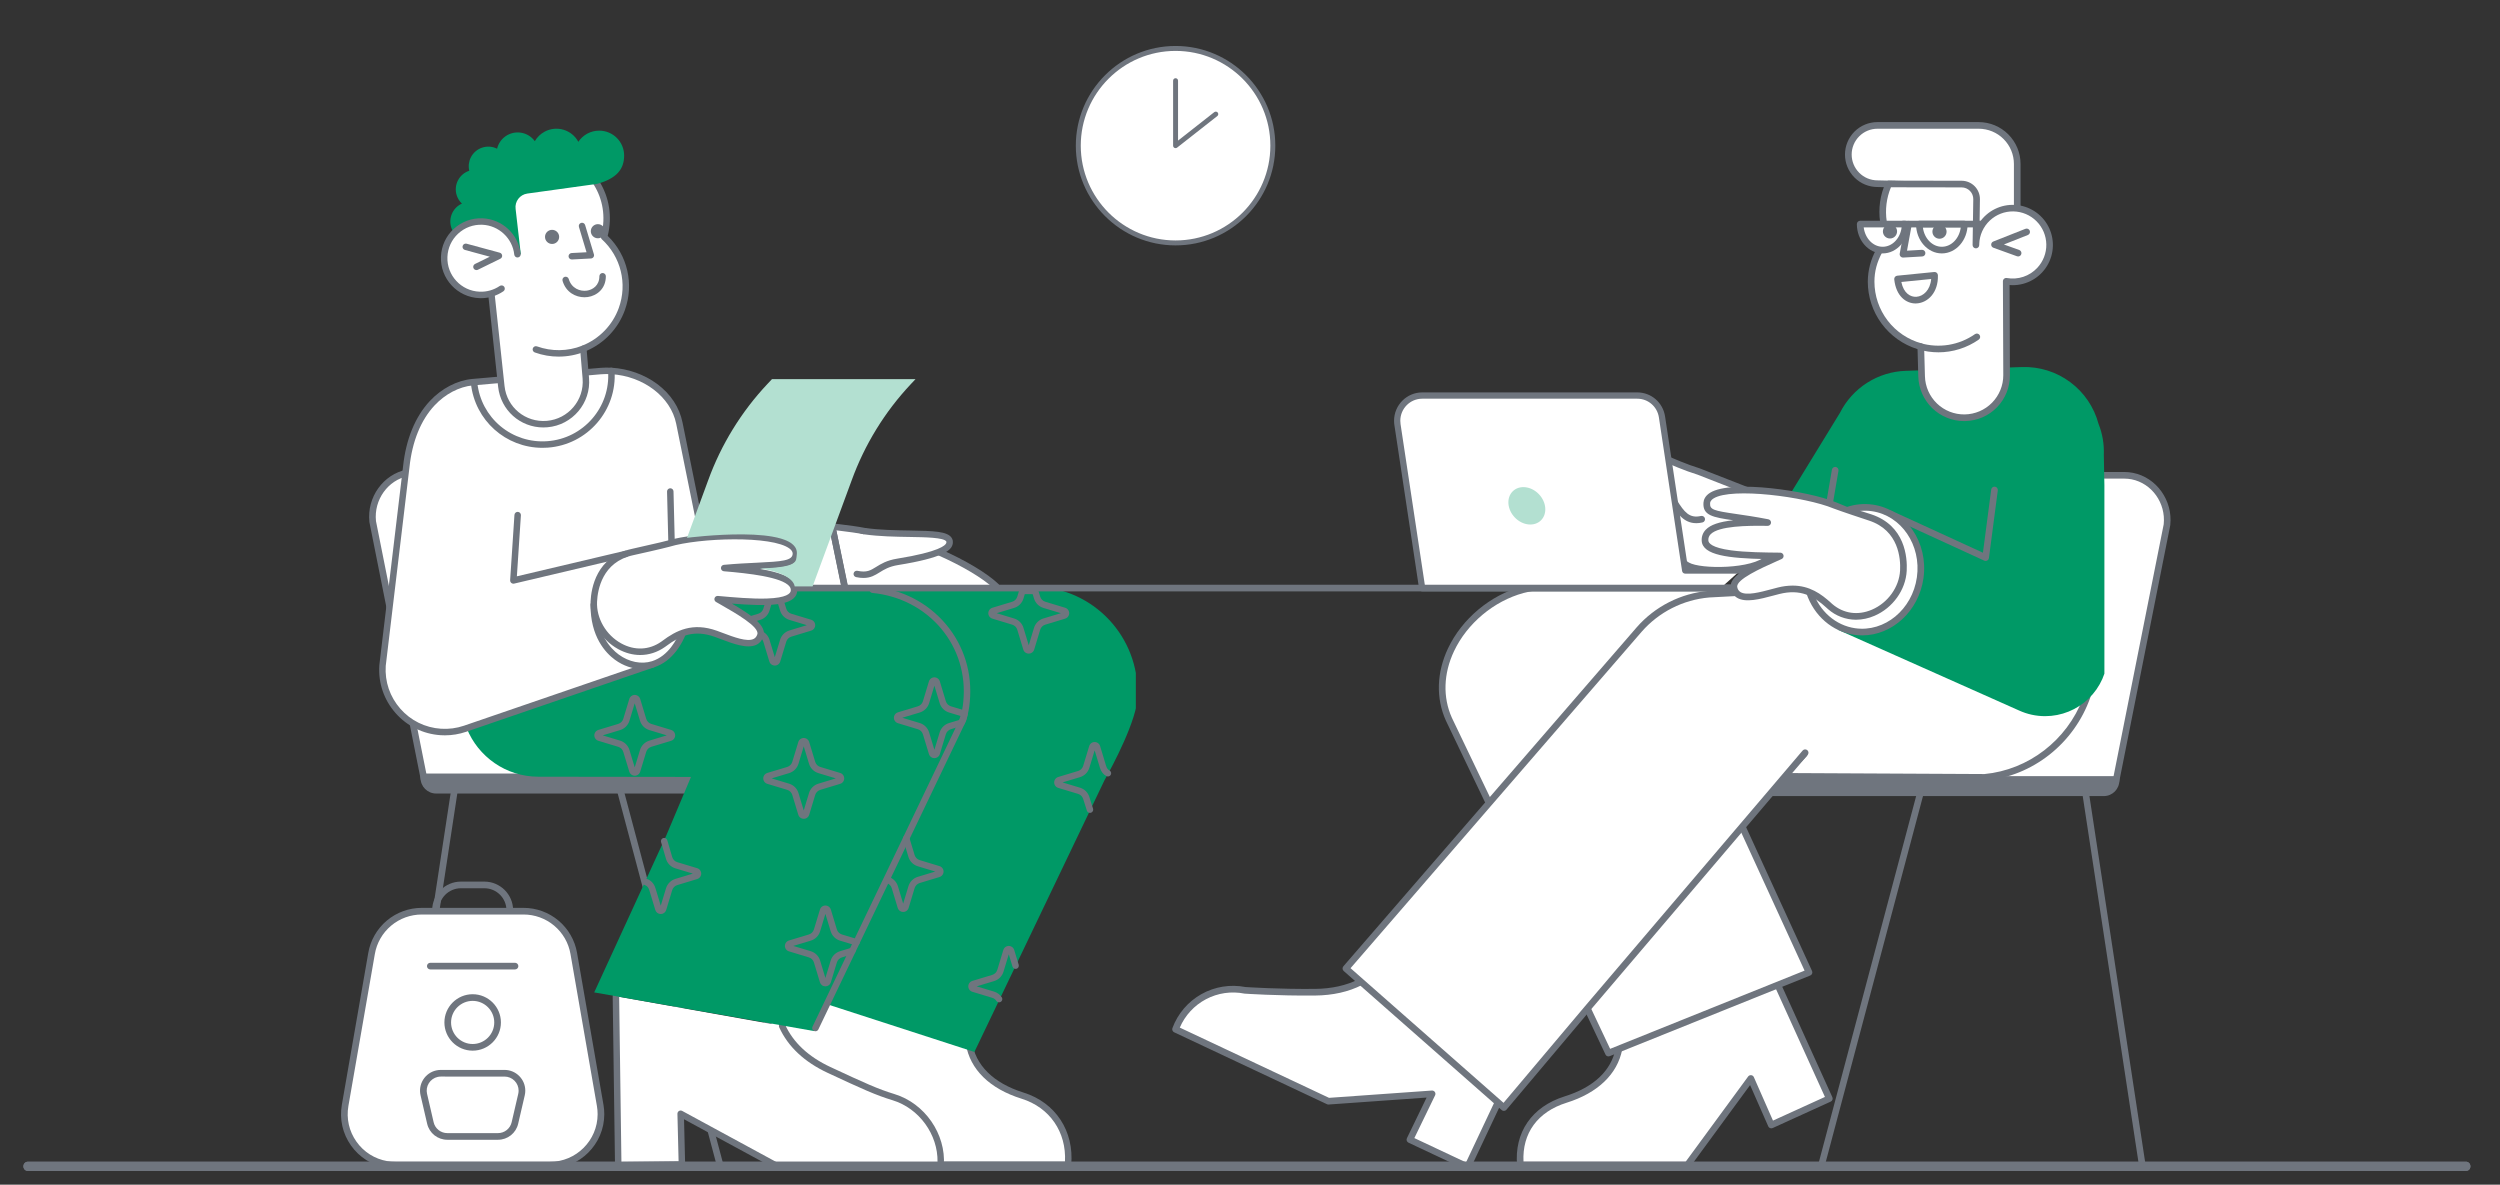 <svg fill="none" height="136" viewBox="0 0 287 136" width="287" xmlns="http://www.w3.org/2000/svg" xmlns:xlink="http://www.w3.org/1999/xlink"><rect x="0" y="0" width="287" height="136" fill="#333333" stroke="none"/><clipPath id="a"><path d="m0 0h46.379v80.339h-46.379z" transform="matrix(-1 0 0 1 88.754 53.804)"/></clipPath><clipPath id="b"><path d="m202.992 54.184h46.189v80.149h-46.189z"/></clipPath><clipPath id="c"><path d="m134.57 14.015h107.015v119.937h-107.015z"/></clipPath><clipPath id="d"><path d="m123.504 5.276h22.902v22.895h-22.902z"/></clipPath><clipPath id="e"><path d="m43.527 14.776h86.866v118.985h-86.866z"/></clipPath><clipPath id="f"><path d="m39.148 101.208h30.223v32.935h-30.223z"/></clipPath><clipPath id="g"><path d="m160.039 45.046h40.107v22.845h-40.107z"/></clipPath><clipPath id="h"><path d="m91.043 67.129h107.965v.762h-107.965z"/></clipPath><clipPath id="i"><path d="m78.871 43.523h26.231v23.797h-26.231z"/></clipPath><path d="m248.961 134.363h-210.918c-.221 0-.391-.174-.391-.401s.169-.4.391-.4h210.918c.221 0 .39.173.39.4s-.169.401-.39.401z" fill="#6f757e"/><g clip-path="url(#a)"><path d="m82.665 134.143c.059 0 .116-.014.169-.039.052-.026.098-.064.134-.11s.06-.1.072-.158c.011-.057.01-.116-.005-.173l-11.867-44.575c-.013-.048-.035-.094-.066-.134-.03-.04-.068-.073-.112-.098-.043-.025-.091-.042-.141-.048-.05-.007-.1-.003-.149.009-.048.013-.094.035-.134.066s-.073.068-.098.112-.042.091-.048.141-.003.1.009.148l11.867 44.575c.022.082.069.153.136.205.067.051.148.079.232.079zm-37.056 0c.091 0 .179-.033.248-.093.069-.059.115-.141.128-.231l6.797-44.575c.014-.099-.012-.2-.072-.281s-.149-.134-.248-.149-.2.009-.282.068-.136.147-.152.246l-6.797 44.575c-.008.054-.005.11.01.163.015.052.042.101.077.143.036.042.08.075.13.098s.104.035.159.035z" fill="#6f757e"/><path d="m72.691 89.186s-6.14-28.909-6.28-29.683c-.439-2.423-1.358-4.739-3.818-5.227-.307-.061-.618-.092-.931-.091h-13.949c-.313 0-.624.031-.931.091-2.589.514-4.271 3.027-3.996 5.598l5.891 29.542" fill="#fff"/><g fill="#6f757e"><path d="m48.676 89.798c.056 0 .112-.012.163-.036s.096-.059.132-.103c.036-.044.061-.095.075-.149.014-.055.015-.112.004-.167l-5.888-29.525c-.253-2.438 1.366-4.705 3.692-5.167.282-.056.569-.084.857-.084h13.949c.287 0 .575.028.857.084 1.858.369 2.975 1.932 3.517 4.921.14.771 6.032 28.513 6.283 29.694.022.098.082.183.166.237.085.054.187.073.285.052.098-.021.184-.08.24-.163.055-.084.075-.186.055-.284-.061-.289-6.141-28.912-6.278-29.671-.38-2.1-1.221-4.958-4.119-5.533-.331-.066-.668-.099-1.005-.099h-13.949c-.337 0-.675.033-1.005.099-2.715.539-4.604 3.18-4.301 6.013.001.011.003.023.005.034l5.891 29.542c.017.086.064.164.132.22.068.056.154.087.242.087z"/><path d="m86.891 88.805-38.613-.004v.508c0 .988.802 1.789 1.791 1.789h38.685z"/></g></g><g clip-path="url(#b)"><path d="m209.056 134.332c-.058 0-.116-.013-.168-.039s-.098-.063-.133-.109c-.036-.046-.06-.1-.072-.157-.011-.058-.009-.117.006-.173l11.818-44.47c.013-.048.035-.094.065-.133.031-.04.068-.073.112-.098.043-.025.09-.041.14-.048.049-.007.1-.004.148.009.048.013.093.035.133.065.04.03.073.068.098.111s.041.091.048.141c.006.05.003.1-.01.148l-11.818 44.47c-.022.08-.069.152-.135.203-.067.051-.148.079-.232.079zm36.904 0c-.091 0-.179-.033-.248-.092-.068-.059-.114-.141-.127-.231l-6.77-44.47c-.013-.099.012-.2.072-.28s.149-.134.247-.149c.099-.015.2.009.281.068s.135.147.152.246l6.769 44.469c.008.055.005.11-.011.163-.015.052-.041.101-.077.143-.035.041-.08.075-.13.098-.049.022-.103.034-.158.034z" fill="#6f757e"/><path d="m218.988 89.482s6.115-28.84 6.255-29.612c.437-2.417 1.353-4.728 3.802-5.215.305-.061.616-.091.927-.091h13.892c.311 0 .622.03.927.091 2.579.513 4.254 3.02 3.979 5.585l-5.867 29.472" fill="#fff"/><g fill="#6f757e"><path d="m242.904 90.092c-.056 0-.112-.012-.163-.036s-.095-.059-.131-.102c-.036-.043-.061-.094-.075-.149s-.015-.112-.004-.167l5.863-29.455c.252-2.432-1.36-4.694-3.677-5.155-.281-.056-.566-.084-.853-.084h-13.891c-.286 0-.573.028-.854.084-1.85.368-2.963 1.928-3.502 4.909-.139.769-6.007 28.446-6.257 29.623-.022.098-.081.183-.165.237-.085.054-.187.073-.284.052-.098-.021-.184-.079-.239-.163s-.075-.185-.055-.284c.061-.288 6.115-28.843 6.252-29.601.379-2.095 1.216-4.946 4.102-5.52.33-.065.665-.098 1.002-.099h13.891c.335 0 .672.033 1.001.099 2.705.537 4.586 3.172 4.283 5.998-.001.011-.003.022-.005.034l-5.867 29.472c-.017.086-.063.164-.131.22s-.153.086-.241.086z"/><path d="m204.848 89.102 38.454-.004v.507c0 .986-.798 1.785-1.783 1.785h-38.527z"/></g></g><g clip-path="url(#c)"><path d="m207.123 86.562-2.439 2.563 23.154.117c5.534-.523 10.004-4.293 11.765-9.293l-27.668-8.681-3.942-4.326-8.901.382-2.416 5.217 1.907 13.106 4.578 4.835" fill="#fff"/><path d="m203.163 90.864c-.051 0-.103-.011-.15-.031-.048-.021-.091-.051-.127-.088l-4.577-4.835c-.054-.057-.089-.13-.101-.207l-1.907-13.106c-.011-.073 0-.148.031-.216l2.416-5.217c.03-.064.076-.118.134-.157.058-.039.126-.061.196-.064l8.901-.382c.056-.002.111.008.163.029.051.021.098.054.135.095l3.873 4.25 27.57 8.65c.049.015.094.04.133.074s.071.074.094.12c.023.046.036.096.04.147.003.051-.004.102-.021.151-1.86 5.28-6.606 9.028-12.089 9.546-.013.001-.026.002-.038.002l-23.154-.117c-.075-0-.147-.023-.209-.064-.062-.041-.111-.1-.14-.168s-.038-.144-.025-.218c.014-.073.048-.141.1-.195l2.438-2.563c.071-.072.166-.113.266-.115.101-.002.198.036.27.105.073.069.115.164.118.265s-.033.198-.101.271l-1.829 1.922 22.251.113c5.051-.484 9.439-3.867 11.285-8.666l-27.286-8.561c-.064-.02-.122-.057-.168-.107l-3.821-4.194-8.491.364-2.271 4.903 1.874 12.873 4.495 4.747c.051.054.085.122.098.196.013.073.005.149-.025.218-.029.069-.078.127-.14.168-.063.041-.136.063-.21.063z" fill="#6f757e"/><path d="m200.428 56.248-1.224 3.836-3.164-.013-.763-1.654z" fill="#fff"/><path d="m205.512 56.723 5.716-9.331c.711-1.409 1.788-2.6 3.118-3.448 1.33-.848 2.863-1.323 4.44-1.373l1.753-.057s-.341 5.245 5.07 5.446c5.223.194 4.746-5.764 4.746-5.764l1.782-.058c1.982-.064 3.927.544 5.52 1.727 1.592 1.182 2.738 2.869 3.251 4.785.453 1.134.661 2.351.61 3.571l.447 23.046c-.063 1.864-.847 3.63-2.186 4.927-1.34 1.296-3.131 2.021-4.994 2.022h-.013c-1.028-0-2.044-.221-2.979-.648l-20.952-9.335s7.68 2.698 9.592-5.906c.533-9.516-8.277-7.771-8.277-7.771z" fill="#096"/><path d="m210.03 58.174c-.021-0-.043-.002-.064-.006-.1-.017-.189-.073-.247-.156-.059-.083-.082-.185-.065-.285l.65-3.813c.018-.099.074-.187.157-.244.082-.058.184-.081.283-.064s.187.072.245.154c.059.082.083.183.067.282l-.651 3.813c-.015.089-.061.169-.129.227-.069.058-.156.09-.246.09z" fill="#6f757e"/><path d="m231.579 23.736v-4.912c0-1.174-.465-2.3-1.295-3.13-.829-.83-1.954-1.297-3.127-1.298h-11.623c-.886 0-1.737.352-2.363.98-.627.627-.98 1.478-.98 2.365 0 .439.087.874.255 1.28.168.406.414.775.725 1.085.31.311.678.557 1.084.725s.84.255 1.279.255l9.41.221c.417.01.813.185 1.102.487.288.302.445.706.435 1.124l-.082 3.91c-.011.472.136.933.416 1.313z" fill="#fff"/><path d="m226.814 28.524c-.012 0-.024 0-.036-.002-.053-.005-.105-.021-.151-.048-.047-.026-.088-.062-.12-.105-.331-.447-.504-.992-.49-1.548l.082-3.91c.007-.316-.112-.623-.33-.851-.219-.229-.519-.362-.835-.37l-9.409-.221c-.489-.001-.974-.098-1.425-.285-.452-.188-.862-.463-1.208-.809-.345-.347-.619-.758-.806-1.21-.186-.452-.282-.937-.281-1.427 0-.489.097-.974.285-1.426s.463-.863.809-1.208c.346-.346.757-.62 1.209-.806.452-.187.937-.283 1.426-.282h11.621c.631 0 1.256.124 1.839.366s1.113.596 1.559 1.043c.446.447.8.977 1.042 1.56.241.584.365 1.209.365 1.841v4.912c0 .053-.011.105-.032.153-.021.048-.052.091-.091.127l-4.764 4.406c-.07.065-.163.102-.259.102zm-11.28-13.746c-.786 0-1.539.312-2.094.868-.556.556-.868 1.31-.868 2.095 0 .786.312 1.54.868 2.095.555.556 1.308.868 2.094.868l9.418.222c.518.013 1.01.231 1.368.606.358.375.553.876.542 1.395l-.083 3.91c-.005.239.038.477.129.699l4.289-3.967v-4.745c0-1.073-.425-2.102-1.183-2.861s-1.786-1.185-2.858-1.186z" fill="#6f757e"/><path d="m185.853 120.413c-.469 2.444-2.353 4.64-6.122 5.817-3.733 1.168-5.505 4.049-5.187 7.526h19.157l7.294-9.947 2.351 5.344 6.663-3.035-5.917-13.042" fill="#fff"/><path d="m193.7 134.138h-19.157c-.095 0-.187-.035-.257-.099-.071-.065-.114-.153-.123-.248-.346-3.786 1.692-6.748 5.453-7.925 3.341-1.043 5.368-2.954 5.862-5.525.009-.049.028-.096.055-.139.028-.042.063-.078.105-.107.041-.028.088-.048.137-.059.05-.01.101-.01.15-.001.05.01.097.029.139.057s.078.063.106.105.047.089.057.139c.01.049.01.1 0 .149-.542 2.824-2.809 4.993-6.383 6.11-3.326 1.041-5.113 3.501-4.946 6.78h18.609l7.18-9.792c.039-.054.092-.096.154-.123.061-.027.128-.038.195-.03.066.007.13.032.184.071.054.04.096.093.123.154l2.196 4.991 5.964-2.717-5.76-12.695c-.041-.092-.045-.197-.009-.292.035-.094.107-.171.199-.213s.197-.045.292-.01c.095.036.171.108.213.2l5.918 13.042c.041.092.045.197.009.292-.035.094-.107.171-.199.213l-6.663 3.035c-.046.021-.095.032-.146.034-.05.001-.101-.007-.148-.025s-.09-.045-.127-.08c-.036-.035-.066-.077-.086-.123l-2.085-4.739-6.904 9.415c-.035.048-.081.087-.135.114-.053.027-.112.041-.172.041z" fill="#6f757e"/><path d="m199.941 94.759 7.737 16.875-23.025 9.261-2.346-4.965-11.572-24.176-4.408-9.199c-2.685-5.998 2.032-13.087 8.469-14.847.6-.164 1.212-.282 1.831-.351.116-.013.233-.018.35-.017l22.088.14" fill="#fff"/><path d="m184.653 121.277c-.073 0-.143-.02-.204-.059-.062-.039-.11-.094-.141-.16l-2.346-4.965-11.571-24.174-4.408-9.199c-1.152-2.573-1.062-5.513.249-8.288 1.598-3.384 4.841-6.101 8.462-7.092.62-.169 1.251-.29 1.889-.362.131-.015.264-.021.396-.02l22.087.14c.05 0.0.1.01.146.029s.088.048.124.083c.035.036.063.078.082.124s.029.096.028.146c0 .05-.01.1-.029.146-.019.046-.048.088-.083.124-.036.035-.078.063-.124.082-.047.019-.096.029-.146.029h-.003l-22.087-.14c-.102-.001-.204.004-.305.015-.599.068-1.192.182-1.773.34-3.413.933-6.468 3.493-7.974 6.681-1.214 2.57-1.301 5.284-.247 7.641l4.405 9.19 11.571 24.176 2.193 4.642 22.321-8.978-7.57-16.511c-.022-.046-.034-.095-.036-.145-.003-.05.005-.101.022-.148.018-.047.044-.091.078-.128.035-.037.076-.067.122-.088.046-.021.095-.033.146-.035.05-.002.1.007.147.024.048.018.091.045.127.079.037.035.067.076.087.122l7.737 16.874c.022.047.034.098.035.15.001.051-.008.103-.027.151s-.048.092-.084.128c-.037.037-.08.066-.128.085l-23.026 9.261c-.045.019-.093.028-.142.028z" fill="#6f757e"/><path d="m156.168 112.745c-1.523.776-3.291 1.143-5.207 1.161-4.387.041-8.039-.218-8.039-.218-1.642-.319-3.345-.045-4.804.774-1.459.818-2.581 2.129-3.165 3.698l17.548 8.259 11.907-.845-2.551 5.257 6.625 3.12 3.488-7.396" fill="#fff"/><path d="m168.48 134.333c-.056 0-.111-.012-.162-.036l-6.625-3.12c-.045-.022-.086-.052-.12-.09-.034-.037-.06-.081-.077-.129-.017-.047-.024-.098-.021-.148.003-.051.016-.1.038-.145l2.262-4.664-11.249.798c-.065.005-.13-.007-.189-.035l-17.548-8.259c-.086-.041-.154-.113-.19-.201-.037-.089-.038-.188-.005-.278.611-1.652 1.788-3.034 3.322-3.898s3.326-1.154 5.054-.819c.315.022 3.843.254 7.986.215 1.918-.018 3.613-.394 5.038-1.119.044-.023.093-.037.143-.041s.1.001.148.017c.048.015.092.04.13.073.039.032.07.072.093.117s.036.094.04.144-.002.1-.018.148c-.015.048-.04.092-.073.13s-.073.069-.118.092c-1.53.779-3.339 1.183-5.376 1.202-4.352.041-8.033-.216-8.07-.218-.015-.001-.03-.003-.046-.006-1.494-.296-3.045-.069-4.393.642-1.348.71-2.412 1.862-3.014 3.262l17.132 8.064 11.808-.838c.066-.005.133.008.193.038.06.029.112.074.149.129.038.055.06.12.065.186.005.067-.008.134-.037.194l-2.382 4.91 5.93 2.793 3.326-7.051c.044-.091.122-.16.216-.193.095-.034.199-.028.29.014.091.043.161.12.195.215.035.094.031.198-.011.289l-3.488 7.397c-.031.066-.08.121-.141.16s-.132.059-.205.059zm59.472-69.936c-.055 0-.109-.012-.159-.035l-10.981-5.04c-.046-.021-.088-.05-.122-.087-.035-.037-.062-.08-.08-.127s-.026-.098-.024-.148.013-.1.034-.146.051-.087.088-.121c.037-.034.081-.061.128-.078.048-.017.098-.025.148-.023.051.002.1.015.146.036l10.511 4.824.95-7.254c.013-.1.066-.192.146-.253.04-.03.085-.053.133-.066.049-.013.099-.016.149-.01.05.007.097.023.141.048.043.025.081.058.112.098.03.04.053.085.066.134.013.048.016.099.01.149l-1.018 7.767c-.012.092-.057.176-.126.237-.07.061-.159.095-.252.095z" fill="#6f757e"/><path d="m212.156 58.556c.894-.298 1.846-.384 2.78-.251 3.592.511 6.053 4.102 5.497 8.021-.557 3.919-3.921 6.682-7.513 6.171-2.463-.35-4.394-2.148-5.186-4.507" fill="#fff"/><path d="m213.776 72.94c-.303 0-.607-.022-.907-.064-2.523-.359-4.628-2.184-5.494-4.763-.016-.048-.022-.098-.019-.148.004-.05.017-.099.039-.144.023-.045.054-.085.091-.118.038-.033.082-.058.13-.074.047-.016.097-.022.147-.019.05.004.099.017.144.039.045.022.085.053.118.091.032.038.058.082.074.129.773 2.304 2.642 3.933 4.877 4.251 3.379.481 6.555-2.142 7.082-5.846.526-3.704-1.795-7.109-5.173-7.59-.876-.125-1.768-.045-2.607.235-.096.032-.201.024-.291-.021-.091-.045-.159-.125-.191-.221-.032-.096-.024-.201.021-.291.046-.09.126-.159.222-.191.95-.317 1.962-.408 2.953-.266 3.795.54 6.407 4.332 5.821 8.453-.539 3.791-3.597 6.56-7.037 6.56z" fill="#6f757e"/><path d="m187.107 52.986c-3.974-.148-8.72.357-8.645 1.979.065 1.487 2.708 1.008 7.606 1.376-4.391.427-7.583 1.06-7.335 2.588.25 1.517 4.683 1.063 8.067.7-2.029 1.215-4.848 2.757-4.466 3.896.549 1.631 3.008.416 4.705-.226 3.786-1.424 4.443.32 6.657 1.614 1.472.865 7.724.845 9.357-.898" fill="#fff"/><path d="m197.319 65.862c-1.657 0-3.155-.232-3.814-.619-.47-.284-.924-.595-1.357-.932-1.302-.976-2.241-1.681-4.972-.654-.194.073-.397.154-.607.237-1.326.525-2.829 1.121-3.811.664-.187-.088-.354-.215-.489-.372-.135-.157-.235-.341-.294-.539-.385-1.145 1.266-2.317 3.154-3.464-3.772.352-6.518.34-6.771-1.191-.032-.184-.024-.374.023-.555s.132-.35.249-.496c.463-.601 1.467-1.05 3.244-1.409-2.34-.083-3.734-.236-3.791-1.549-.006-.178.027-.356.096-.521.068-.165.171-.313.301-.436 1.228-1.24 5.423-1.54 8.642-1.421.051.002.1.014.145.035.046.021.087.051.121.087.034.037.061.08.078.127.018.047.026.097.024.147-.002.05-.014.099-.035.145s-.05.087-.087.121-.08.061-.127.078c-.047.017-.097.025-.147.024-3.912-.146-7.231.346-8.072 1.195-.056.047-.102.106-.132.172-.031.067-.046.139-.045.212.03.695 1.228.763 3.717.842 1.023.032 2.182.069 3.536.171.096.007.185.05.25.119.066.07.102.162.104.257.001.096-.034.188-.098.259-.064.071-.152.116-.247.125-2.587.252-6.114.7-6.872 1.685-.053.063-.092.138-.113.217-.022.08-.025.163-.011.245.072.437.979.705 2.489.734 1.583.031 3.65-.191 5.161-.353.086-.009.173.011.246.058.074.047.129.118.156.2.028.083.026.172-.004.254-.03.082-.087.15-.162.195-.175.105-.357.213-.541.322-1.5.889-4.009 2.377-3.758 3.124.026.1.074.193.14.273s.148.144.241.189c.685.318 2.084-.236 3.209-.682.214-.085.421-.167.619-.242 3.123-1.174 4.316-.279 5.698.758.411.32.84.615 1.286.884 1.329.781 7.386.771 8.886-.829.07-.07.164-.111.264-.113.099-.002.195.035.267.103.073.068.116.161.12.261.005.099-.029.196-.095.271-1.057 1.128-3.69 1.585-6.014 1.585z" fill="#6f757e"/><path d="m195.358 59.602c-2.683.616-2.899-2.628-4.833-3.932-2.68-1.816-4.23-3.214-4.172-3.978.151-1.752 4.445 1.149 8.665 2.439 0 0 5.022 1.974 5.411 2.116" fill="#fff"/><path d="m194.724 60.061c-1.45 0-2.188-1.163-2.85-2.206-.444-.7-.904-1.423-1.563-1.867-3.935-2.668-4.386-3.712-4.339-4.324.004-.152.045-.3.121-.432.076-.132.183-.242.313-.322.719-.427 2.003.103 4.398 1.156 1.329.584 2.836 1.246 4.324 1.702.009.003.019.006.028.01.05.02 5.022 1.974 5.403 2.113.093.035.17.107.211.198.042.091.046.195.012.29s-.104.171-.195.214c-.091.043-.195.049-.29.015-.383-.14-5.058-1.978-5.406-2.114-1.527-.468-3.05-1.137-4.394-1.728-1.54-.677-3.287-1.445-3.702-1.198-.014.008-.052.031-.064.159-.015.201.227 1.068 4.006 3.629.791.533 1.293 1.325 1.78 2.091.83 1.308 1.408 2.094 2.753 1.785.099-.023.203-.005.288.049.086.054.147.139.17.238.022.099.005.202-.049.288-.054.086-.139.147-.238.169-.235.056-.476.085-.717.086z" fill="#6f757e"/><path d="m207.23 86.41-25.015 29.384-9.571 11.356-18.14-15.967 33.672-38.916c2.048-2.329 4.911-3.781 7.999-4.056l3.143-.168" fill="#fff"/><path d="m172.647 127.532c-.093 0-.182-.034-.252-.095l-18.14-15.967c-.076-.067-.122-.16-.129-.261-.007-.1.026-.2.092-.276l33.673-38.916c2.109-2.408 5.065-3.907 8.252-4.186l.014-.001 3.143-.168c.05-.003.101.003.148.02.048.016.092.042.13.076.038.034.068.074.09.12s.035.095.038.145c.002.05-.005.101-.022.148s-.043.091-.077.129c-.034.037-.075.068-.121.089-.046.021-.095.034-.146.036l-3.135.167c-2.989.263-5.761 1.67-7.739 3.928l-33.423 38.628 17.563 15.459 9.32-11.058 25.016-29.385c.066-.077.159-.125.26-.133s.201.024.278.09.125.159.133.26c.008.101-.025.201-.09.278l-25.015 29.384-9.57 11.355c-.032.038-.072.07-.118.093-.045.024-.094.037-.145.041-.009.001-.019.001-.028.001z" fill="#6f757e"/><path d="m218.509 65.508c-.211 4.035-5.127 6.955-8.413 4.123-.044-.036-.087-.075-.127-.116-1.415-1.3-3.059-2.374-5.787-1.695-1.922.48-4.729 1.495-5.118-.34-.269-1.272 2.963-2.593 5.31-3.653-3.704-.036-8.555-.088-8.638-1.764-.082-1.676 2.393-2.163 7.195-2.076-5.25-1.018-7.103-.636-6.994-2.248.185-2.672 11.063-1.229 14.681.275 0 0 .871.337 4.069 1.389 3.261 1.074 3.931 3.991 3.822 6.105z" fill="#fff"/><path d="m213.067 71.146c-1.186-.004-2.331-.439-3.219-1.226-.05-.041-.098-.085-.144-.131-1.518-1.394-3.024-2.198-5.429-1.599-.239.06-.477.123-.715.187-1.484.398-3.165.849-4.152.244-.187-.117-.348-.271-.471-.454-.124-.183-.207-.39-.246-.608-.272-1.284 1.73-2.357 3.96-3.376-4.185-.09-7.213-.432-7.295-2.101-.017-.235.017-.471.098-.692.082-.221.21-.422.375-.589.536-.553 1.529-.902 3.141-1.075-2.34-.34-3.512-.551-3.413-2.013.022-.322.173-.781.765-1.148 2.499-1.547 11.331-.198 14.442 1.096s.9.346 4.042 1.379c3.923 1.292 4.163 4.967 4.084 6.487-.114 2.193-1.601 4.269-3.699 5.166-.67.293-1.393.447-2.124.452zm-7.27-3.919c1.933 0 3.272.942 4.431 2.007.006.005.011.01.016.016.031.031.064.06.098.088 1.282 1.106 2.939 1.343 4.55.654 1.837-.785 3.137-2.594 3.237-4.503.07-1.345-.138-4.596-3.56-5.723-3.171-1.043-4.052-1.382-4.088-1.396-3.255-1.353-11.683-2.439-13.756-1.155-.384.237-.4.473-.406.551-.05.74.403.865 2.972 1.236.983.142 2.208.319 3.714.611.094.018.177.071.234.148.057.077.083.172.073.267-.011.095-.057.182-.128.245s-.163.098-.259.097c-2.368-.043-5.624.011-6.547.964-.093.092-.164.204-.209.327-.044.123-.062.254-.05.385.014.294.375.834 2.63 1.137 1.674.225 3.868.246 5.63.263.087.001.171.032.238.087.067.055.113.132.131.217.018.085.006.174-.033.251-.039.077-.104.139-.183.175-.192.087-.39.175-.591.265-1.753.783-4.687 2.094-4.503 2.961.017.116.059.227.122.325.064.098.148.182.247.244.706.433 2.286.01 3.555-.331.252-.067.496-.133.728-.191.558-.143 1.131-.218 1.707-.222z" fill="#6f757e"/><path d="m226.836 28.128c.001-.868.269-1.714.767-2.424s1.203-1.25 2.018-1.545c.815-.296 1.701-.333 2.538-.107s1.585.704 2.141 1.369.894 1.486.968 2.35-.12 1.73-.555 2.481c-.435.75-1.09 1.349-1.877 1.714-.786.365-1.666.479-2.519.326l.043 10.774c.002 1.284-.501 2.518-1.402 3.433-.9.915-2.124 1.439-3.407 1.457-1.284.018-2.523-.47-3.449-1.359-.926-.889-1.464-2.108-1.499-3.391l-.094-3.414c-1.637-.444-3.083-1.415-4.114-2.763s-1.59-2.998-1.59-4.696c.006-1.25.332-2.477.947-3.564l.47-3.294v-.006c-.224-1.48-.012-2.992.61-4.353l8.368.015c.227 0.0.453.046.663.134s.4.217.56.38c.16.163.286.355.37.567.085.212.127.438.123.666z" fill="#fff"/><path d="m225.48 48.342c-1.37-.002-2.686-.538-3.668-1.495-.982-.957-1.553-2.258-1.592-3.629l-.086-3.136c-1.653-.513-3.099-1.541-4.127-2.935-1.028-1.394-1.583-3.08-1.585-4.812.007-1.29.337-2.557.961-3.685l.453-3.172c-.223-1.537.002-3.106.647-4.519.031-.067.079-.123.141-.163.061-.04.133-.06.206-.061h.001l8.367.015c.279.001.554.056.811.164.256.108.489.266.684.464s.349.434.452.693c.104.259.155.535.151.813l-.04 2.645c.448-.657 1.057-1.187 1.77-1.538.712-.351 1.504-.513 2.297-.468s1.561.294 2.23.723c.668.429 1.215 1.024 1.586 1.727.371.703.554 1.49.532 2.284-.023.795-.25 1.57-.66 2.251-.41.681-.989 1.244-1.681 1.635s-1.473.596-2.267.596c-.122 0-.243-.005-.364-.014l.041 10.339c.01 1.376-.521 2.701-1.48 3.688-.958.987-2.266 1.557-3.64 1.587-.047.001-.093.002-.14.002zm-8.401-26.843c-.515 1.236-.682 2.59-.482 3.914.006.039.007.078.002.117l-.471 3.294c-.006.045-.02.088-.042.127-.615 1.139-.901 2.214-.901 3.383.001 1.613.533 3.181 1.513 4.463.98 1.281 2.353 2.204 3.909 2.627.08.021.15.068.201.132.05.065.079.144.081.226l.094 3.415c.032 1.183.529 2.306 1.382 3.126.854.82 1.996 1.27 3.179 1.253 1.183-.017 2.311-.499 3.141-1.343.83-.844 1.294-1.98 1.292-3.164l-.043-10.774c0-.056.012-.111.035-.162.024-.051.058-.096.101-.132s.093-.062.147-.077c.054-.014.11-.017.165-.007.633.113 1.285.066 1.895-.137.61-.203 1.159-.556 1.599-1.026.683-.729 1.057-1.696 1.041-2.695s-.42-1.954-1.126-2.661c-.707-.707-1.66-1.111-2.659-1.127s-1.965.358-2.694 1.042c-.37.347-.669.764-.878 1.227-.21.463-.326.963-.342 1.47l-.002.124c-.001.101-.042.198-.114.269-.072.071-.169.111-.27.11-.102-.001-.198-.042-.269-.114s-.111-.17-.11-.271c0-.045.001-.09.002-.135l.077-5.12c.003-.177-.03-.353-.095-.518-.066-.165-.164-.315-.288-.441-.125-.127-.273-.227-.436-.296-.163-.069-.339-.104-.516-.105z" fill="#6f757e"/><path d="m222.529 40.446c-.775-0-1.547-.111-2.291-.329-.048-.014-.094-.037-.133-.068-.04-.031-.073-.07-.097-.114-.025-.044-.04-.093-.046-.143-.006-.05-.001-.101.013-.149s.038-.094.069-.133c.032-.039.071-.072.116-.096.044-.024.093-.039.143-.044s.101-0.0.149.015c1.055.311 2.167.38 3.252.203 1.086-.177 2.118-.596 3.019-1.227.041-.029.088-.049.137-.059s.099-.012.148-.003c.05.009.097.027.139.054.042.027.079.062.107.103.029.041.049.087.06.137.01.049.011.1.003.149-.009.049-.028.097-.055.139s-.062.079-.103.107c-1.358.949-2.974 1.458-4.63 1.459zm-4.066-10.879c-.055 0-.111-.012-.161-.036-.051-.024-.096-.058-.131-.101-.036-.043-.062-.093-.076-.147-.015-.054-.017-.111-.007-.166l.631-3.462c.021-.097.078-.182.161-.237.082-.055.183-.076.28-.058.098.018.185.073.242.154.058.081.082.181.067.279l-.544 2.985 1.703-.098c.051-.003.101.004.149.02.047.016.091.042.129.075.037.033.068.074.09.119s.035.095.038.145c.003.05-.005.101-.021.148-.017.048-.043.091-.076.129-.034.037-.075.068-.12.09-.045.022-.095.034-.145.037l-2.187.126c-.007 0-.014.001-.022.001z" fill="#6f757e"/><path d="m218.713 25.724c0 1.654-1.154 2.986-2.58 2.986-1.425 0-2.582-1.337-2.582-2.986z" fill="#fff"/><path d="m216.132 29.092c-1.634 0-2.964-1.511-2.964-3.368 0-.101.04-.198.112-.27.071-.071.168-.112.269-.112h5.163c.101 0 .198.04.27.112.071.072.112.169.112.27 0 1.857-1.329 3.368-2.962 3.368zm-2.178-2.986c.156 1.256 1.073 2.223 2.177 2.223s2.019-.967 2.175-2.223z" fill="#6f757e"/><path d="m225.503 25.724c0 1.654-1.155 2.986-2.579 2.986s-2.58-1.337-2.58-2.986z" fill="#fff"/><g fill="#6f757e"><path d="m222.922 29.092c-1.633 0-2.961-1.511-2.961-3.368 0-.101.04-.198.112-.27.071-.071.168-.112.269-.112h5.159c.101 0 .198.04.27.112.071.072.112.169.112.27 0 1.857-1.328 3.368-2.961 3.368zm-2.175-2.986c.157 1.256 1.073 2.223 2.175 2.223 1.103 0 2.018-.967 2.174-2.223z"/><path d="m227.501 26.105h-9.036c-.101 0-.198-.04-.269-.112-.072-.072-.112-.169-.112-.27 0-.101.04-.198.112-.27.071-.071.168-.112.269-.112h9.036c.101 0 .198.04.27.112.072.072.112.169.112.27 0 .101-.04.198-.112.27s-.169.112-.27.112zm-7.593 8.733c-1.096 0-2.245-.838-2.449-2.768-.005-.05 0-.101.014-.149.014-.048.038-.093.07-.132.031-.039.071-.071.115-.095.044-.024.093-.039.143-.044l4.252-.424c.052-.005.105 0.0.155.016.049.016.096.042.135.077s.071.077.093.124c.023.047.035.099.036.151.059 2.015-1.173 3.154-2.419 3.237-.049.003-.097.005-.145.005zm-1.633-2.467c.261 1.315 1.069 1.745 1.726 1.701.8-.054 1.59-.767 1.698-2.042zm13.405-2.929c-.044 0-.088-.008-.13-.023l-2.71-.979c-.072-.026-.136-.074-.181-.137-.045-.063-.069-.139-.071-.216-.001-.078.022-.154.065-.218.043-.065.105-.114.177-.143l3.685-1.456c.047-.019.097-.029.148-.029.05 0.0.1.011.147.03.047.02.089.049.124.085.036.036.064.079.082.127.019.047.028.098.027.148s-.013.101-.033.147c-.021.046-.051.088-.087.123-.037.035-.081.062-.128.08l-2.746 1.085 1.76.635c.084.03.155.09.201.168.045.078.061.169.045.258-.015.088-.061.169-.13.227s-.156.089-.246.089z"/><path d="m222.654 27.406c.449 0 .813-.365.813-.814 0-.45-.364-.814-.813-.814-.45 0-.814.365-.814.814 0 .45.364.814.814.814z"/><path d="m216.97 27.38c.45 0 .814-.365.814-.814 0-.45-.364-.814-.814-.814-.449 0-.814.365-.814.814 0 .45.365.814.814.814z"/></g></g><g clip-path="url(#d)"><path d="m134.956 27.887c6.167 0 11.167-4.998 11.167-11.163 0-6.165-5-11.163-11.167-11.163s-11.167 4.998-11.167 11.163c0 6.165 5 11.163 11.167 11.163z" fill="#fff"/><g fill="#6f757e"><path d="m134.955 28.171c-6.314 0-11.451-5.135-11.451-11.447s5.137-11.447 11.451-11.447 11.451 5.135 11.451 11.447-5.137 11.447-11.451 11.447zm0-22.327c-6.001 0-10.883 4.881-10.883 10.879 0 5.999 4.882 10.88 10.883 10.88s10.883-4.88 10.883-10.88c0-5.999-4.882-10.879-10.883-10.879z"/><path d="m134.956 17.008c-.076-0-.148-.03-.201-.083-.053-.053-.083-.126-.083-.201v-7.462c0-.075.03-.148.083-.201.053-.053.126-.083.201-.083s.147.03.201.083c.053.053.083.125.083.201v6.878l4.16-3.267c.06-.045.134-.066.208-.056.075.009.142.048.188.106s.067.133.059.207c-.008.074-.046.142-.104.189l-4.62 3.627c-.05.039-.112.061-.175.061z"/></g></g><g clip-path="url(#e)"><path d="m57.473 43.593 12.148-1.01 4.699 1.115c1.317.487 3.142 2.336 3.554 3.677l2.285 11.919 14.763-.512 2.119 8.627-17.263.38-10.917 3.043" fill="#fff"/><path d="m107.768 63.37c2.553 1.122 5.209 2.607 6.606 3.95l.44.849-17.771-.38-1.5-7.34" fill="#fff"/><path d="m114.814 68.54-.008-0-17.771-.38c-.084-.002-.165-.032-.23-.086-.065-.054-.109-.128-.126-.21l-1.5-7.34c-.01-.048-.01-.097-.001-.145.009-.048.028-.093.055-.134s.061-.076.102-.103c.04-.027.086-.046.134-.056.048-.01.097-.01.145-.001.048.009.093.028.134.055.041.027.076.061.103.102.027.04.046.086.056.133l1.44 7.05 16.85.361-.124-.239c-1.24-1.172-3.645-2.602-6.455-3.837-.044-.019-.085-.048-.119-.083-.034-.035-.061-.077-.078-.122-.018-.045-.027-.094-.026-.143s.012-.097.031-.142c.02-.045.048-.085.084-.119.035-.034.077-.06.122-.078.046-.018.095-.026.144-.025.049.001.097.012.141.032 2.919 1.282 5.429 2.786 6.715 4.023.029.028.054.061.072.097l.44.849c.029.057.043.12.041.183s-.021.126-.054.18c-.033.054-.08.099-.135.131-.056.031-.119.048-.182.047z" fill="#6f757e"/><path d="m107.702 133.723h14.902c.318-3.465-1.487-6.78-5.213-7.944-3.954-1.232-5.829-3.585-6.172-6.169l-14.433-6.808-8.759 4.564 4.443 13.948 4.697 2.409z" fill="#fff"/><path d="m122.605 134.094h-25.438c-.059 0-.117-.014-.17-.041l-4.697-2.409c-.043-.022-.082-.053-.114-.09-.032-.038-.056-.081-.07-.128l-4.443-13.947c-.026-.083-.023-.173.011-.254.033-.081.094-.147.171-.187l8.759-4.565c.051-.027.107-.041.164-.042s.114.011.166.035l14.432 6.809c.057.026.105.066.142.116.036.05.06.109.068.17.359 2.704 2.459 4.787 5.914 5.864 3.683 1.151 5.831 4.421 5.473 8.332-.008.092-.051.178-.119.24-.069.062-.158.097-.25.097zm-25.348-.742h25.002c.176-3.398-1.75-6.21-4.979-7.219-3.662-1.142-5.926-3.365-6.399-6.273l-14.087-6.645-8.319 4.336 4.301 13.504z" fill="#6f757e"/><path d="m99.263 60.977c-1.102-.221-2.583-.377-3.72-.529z" fill="#fff"/><path d="m99.263 61.347c-.024 0-.049-.002-.073-.007-.809-.162-1.852-.292-2.773-.407-.322-.04-.633-.079-.923-.118-.097-.014-.184-.065-.243-.143-.059-.078-.085-.176-.072-.273.013-.097.064-.185.141-.244s.175-.087.272-.075c.287.038.597.077.917.117.933.116 1.991.248 2.827.416.09.018.171.069.226.143.055.074.08.166.071.257s-.052.176-.12.238-.157.096-.249.096z" fill="#6f757e"/><path d="m98.356 65.891c2.188.459 2.179-.988 4.688-1.39 3.473-.558 5.641-1.235 5.925-2.011.655-1.786-4.967-.855-9.707-1.514" fill="#fff"/><path d="m99.129 66.35c-.25 0-.53-.029-.849-.096-.048-.01-.093-.029-.133-.057-.04-.028-.075-.063-.101-.103-.027-.041-.045-.086-.054-.134-.009-.048-.009-.097.002-.145.01-.048.029-.093.057-.133s.063-.074.103-.101c.041-.027.086-.045.134-.054s.097-.008.145.002c1.071.225 1.5-.043 2.15-.447.541-.337 1.215-.756 2.402-.946 4.916-.79 5.556-1.556 5.635-1.772.054-.147.022-.195.008-.215-.305-.443-2.378-.476-4.207-.506-1.625-.026-3.468-.056-5.21-.299-.098-.014-.186-.065-.245-.144-.059-.079-.085-.177-.071-.275.014-.097.065-.185.144-.245.079-.059.177-.085.275-.071 1.697.236 3.516.266 5.12.292 2.816.046 4.308.103 4.806.828.121.175.232.471.079.889-.21.571-1.081 1.425-6.215 2.249-1.04.167-1.618.526-2.128.843-.525.327-1.028.639-1.846.639zm-2.129 1.459c-.085-0-.168-.029-.234-.083-.066-.054-.112-.129-.129-.212l-1.743-8.36-14.676.699c-.089.004-.176-.023-.246-.078s-.118-.132-.136-.219l-2.21-10.915c-.623-3.077-3.763-5.47-7.465-5.688-.383-.023-.767-.019-1.15.012l-1.78.154c-.097.007-.194-.024-.268-.087s-.121-.153-.129-.25c-.008-.097.022-.194.084-.269.062-.075.152-.123.249-.132l1.782-.154c.418-.034.838-.039 1.257-.013 1.903.112 3.759.772 5.224 1.856 1.561 1.156 2.572 2.686 2.924 4.425l2.147 10.603 14.674-.699c.088-.004.175.024.245.077.07.054.118.131.136.217l1.808 8.67c.011.054.01.11-.003.163-.013.053-.038.103-.073.146-.035.043-.079.077-.129.101-.05.024-.104.036-.16.036z" fill="#6f757e"/><path d="m70.707 114.367.267 19.404 7.309-.094-.143-5.818 10.89 5.912h18.954c.244-3.437-2.11-6.815-5.41-7.818-1.92-.584-3.425-1.272-7.394-3.122-2.473-1.153-4.377-2.825-5.391-5.057" fill="#fff"/><path d="m107.984 134.142h-18.954c-.062 0-.123-.015-.177-.045l-10.326-5.606.128 5.177c.001.049-.007.098-.025.144-.018.045-.045.087-.079.122-.034.036-.075.064-.12.084-.045.019-.094.029-.143.03l-7.309.094c-.049 0-.097-.008-.142-.026-.045-.018-.086-.045-.121-.079s-.063-.075-.082-.119c-.019-.045-.029-.093-.03-.142l-.267-19.403c-.001-.099.036-.194.105-.264.069-.071.163-.111.261-.112.205-.005.373.161.376.365l.262 19.034 6.563-.085-.134-5.443c-.002-.065.014-.13.045-.187.031-.057.077-.105.132-.139.056-.034.119-.053.184-.054.065-.002.13.014.187.045l10.807 5.867h18.505c.061-3.154-2.107-6.164-5.163-7.093-1.927-.585-3.417-1.264-7.444-3.14-2.687-1.252-4.562-3.015-5.572-5.239-.021-.045-.033-.093-.035-.142s.006-.098.023-.144.043-.088.076-.124c.033-.036.074-.065.118-.085.045-.021.093-.032.142-.033.049-.002.098.006.144.024.046.017.088.044.123.078s.064.074.084.119c.935 2.059 2.688 3.698 5.21 4.874 3.991 1.86 5.467 2.532 7.345 3.103 3.491 1.061 5.93 4.585 5.673 8.199-.007.094-.049.181-.117.245-.069.064-.159.1-.253.1z" fill="#6f757e"/><path d="m75.518 76.038c1.506-.612 2.368-3.011 3.327-3.517 1.988-.532 4.178.878 5.794 1.089s2.507.575 2.685-.815c.178-1.39-4.689-3.866-4.689-3.866l3.759.144c4.974.548 4.863-1.68 4.863-1.68h8.881c6.628.651 11.473 6.546 10.821 13.167-.111 1.397-.558 2.392-.558 2.392l-16.955 35.414-25.231-4.438 5.966-12.983 2.296-5.001 2.848-6.753-17.53-.024c-3.728-.005-6.916-2.311-8.218-5.57 0 0 20.434-6.947 21.94-7.559z" fill="#096"/><path d="m57.472 43.593c-1.079.093-2.157.187-3.235.282-2.914.279-6.883 2.929-7.597 9.723l-2.725 22.814c-.259 3.949 2.735 7.36 6.688 7.619.942.062 1.887-.063 2.78-.366l21.58-7.405" fill="#fff"/><path d="m51.078 84.416c-.166 0-.333-.005-.5-.016-2.011-.132-3.85-1.038-5.178-2.551-1.329-1.514-1.988-3.453-1.856-5.462.001-.007.001-.013.002-.02l2.725-22.813c.328-3.115 1.39-5.715 3.071-7.514 1.35-1.444 3.121-2.368 4.859-2.534.069-.007 1.799-.157 3.239-.282.098-.009.196.022.271.086.075.063.122.154.131.252.009.098-.022.195-.086.271s-.154.122-.252.131c-1.077.093-2.155.187-3.232.281-1.56.149-3.16.989-4.388 2.302-1.57 1.68-2.565 4.132-2.876 7.09l-2.725 22.808c-.116 1.808.478 3.553 1.674 4.915 1.198 1.365 2.856 2.182 4.669 2.3.893.059 1.789-.059 2.636-.347l21.579-7.405c.046-.016.095-.022.143-.019.049.003.096.015.14.037s.083.051.115.088.057.079.073.125c.016.046.022.095.019.143-.003.049-.016.096-.037.14-.021.044-.051.083-.088.115-.036.032-.079.057-.125.073l-21.58 7.405c-.781.266-1.6.402-2.425.402z" fill="#6f757e"/><path d="m97.324 67.439h22.766c6.604.865 11.255 6.913 10.389 13.509-.651 3.346-3.683 8.624-3.683 8.624l-9.437 19.71-1.842 3.845-3.657 7.638-18.641-6.041z" fill="#096"/><path d="m118.099 75.038c-.061 0-.122-.009-.184-.027-.105-.031-.2-.087-.278-.164-.077-.077-.134-.173-.164-.278l-.69-2.28c-.041-.137-.116-.262-.217-.362-.102-.101-.226-.175-.364-.216l-2.279-.691c-.164-.048-.302-.159-.386-.312-.083-.153-.102-.329-.053-.496.03-.105.087-.2.164-.278.078-.077.173-.134.278-.164l2.276-.689c.137-.042.262-.116.363-.218.102-.101.177-.226.218-.363l.235-.771c.023-.076.07-.143.134-.19.064-.047.141-.073.221-.073h1.08c.013 0 .025.001.037.002.13.013.26.029.396.045.071.009.138.038.193.084s.096.107.116.176l.221.727c.042.137.117.262.218.363.102.101.227.176.364.218l2.284.69c.17.053.307.167.388.322s.097.332.045.498c-.032.101-.088.193-.163.268s-.168.13-.269.161l-.002.001-2.285.691c-.137.041-.262.115-.363.216-.102.101-.177.226-.218.363l-.69 2.282c-.083.281-.344.466-.626.466zm-3.681-4.643 1.999.606c.255.076.486.214.674.402.188.188.326.418.403.672l.605 2.002.606-2.002c.077-.254.215-.485.403-.673.188-.188.42-.326.674-.402l2.005-.606-2.004-.605c-.254-.077-.485-.215-.673-.403-.188-.188-.327-.418-.404-.672l-.15-.495c-.04-.005-.081-.009-.121-.013h-.787l-.154.508c-.077.254-.216.485-.404.672-.187.188-.419.326-.673.403zm-.278.084-.001 0c0-0 0-0.0.001-0z" fill="#6f757e"/><path d="m76.949 56.415.146 5.863z" fill="#fff"/><path d="m77.094 62.648c-.097 0-.19-.038-.259-.105-.069-.068-.11-.159-.112-.256l-.146-5.863c0-.097.038-.189.106-.259.068-.069.16-.109.256-.112.097-.002.191.033.262.099s.114.156.118.253l.146 5.863c.002.098-.034.194-.102.265-.068.071-.161.113-.26.115zm-14.819-11.238c-4.203 0-7.753-3.137-8.214-7.377-.005-.049-.001-.098.013-.144.014-.047.036-.09.067-.129.03-.038.068-.07.111-.093.043-.024.09-.038.138-.043.049-.005.098-.001.144.013.047.014.09.037.129.067s.07.068.093.111c.023.043.038.09.043.138.205 1.939 1.157 3.722 2.655 4.972 1.498 1.25 3.424 1.868 5.37 1.724 4.145-.294 7.278-3.901 6.984-8.041-.007-.098.025-.195.09-.269.065-.074.156-.12.254-.127.098-.007.195.025.27.09.074.064.12.156.127.254.323 4.548-3.119 8.511-7.672 8.833-.2.014-.401.021-.601.021zm41.409 53.283c-.065 0-.13-.009-.194-.029-.102-.032-.194-.087-.269-.162s-.131-.168-.162-.269l-.692-2.285c-.042-.137-.116-.261-.218-.362-.101-.101-.226-.176-.363-.217-.093-.03-.17-.095-.215-.181s-.055-.187-.027-.28c.029-.093.092-.171.178-.218.085-.046.186-.057.279-.031.254.077.485.215.673.402.188.188.326.418.404.672l.605 2.002.606-2.001c.077-.254.216-.485.403-.672.188-.188.419-.326.674-.403l1.998-.605-1.999-.606c-.253-.076-.483-.213-.671-.398-.187-.186-.326-.415-.404-.667l-.614-2.029c-.026-.093-.014-.193.032-.278.047-.085.125-.148.218-.176.093-.028.193-.019.279.026.087.045.152.122.182.214l.613 2.026c.042.136.117.259.218.359.101.1.226.173.362.214l2.28.692c.169.052.305.166.387.32.081.154.098.331.046.498-.032.101-.087.193-.163.268-.075.076-.167.131-.269.163l-2.28.69c-.137.041-.262.116-.364.217-.101.101-.176.226-.218.363l-.69 2.281c-.025.083-.066.16-.121.226-.055.067-.123.122-.2.162-.095.05-.199.075-.304.075zm-11.414-10.693c-.064-0-.128-.01-.19-.028-.103-.031-.197-.087-.273-.163-.076-.076-.132-.17-.163-.273l-.692-2.282c-.041-.137-.116-.261-.217-.362-.101-.101-.226-.176-.363-.217l-2.285-.691c-.343-.101-.541-.464-.44-.809.031-.105.087-.2.165-.278.077-.077.173-.134.278-.164l2.282-.689c.137-.042.262-.116.363-.217.101-.101.176-.226.217-.362l.692-2.282c.025-.082.065-.158.12-.225.054-.066.121-.121.197-.161.075-.041.158-.066.244-.074s.172 0 .254.025c.103.031.197.087.273.163.076.076.132.17.163.273l.692 2.282c.042.137.116.261.217.362.101.101.226.176.363.217l2.284.69c.343.101.541.464.44.809-.03.105-.087.2-.164.278-.077.077-.173.134-.278.164l-2.282.69c-.137.041-.262.116-.363.217-.101.101-.176.226-.217.362l-.692 2.282c-.025.082-.065.159-.12.225-.054.066-.121.121-.197.161-.095.051-.2.078-.308.078zm-3.687-4.641 2.004.606c.254.076.485.215.673.402.188.187.326.418.403.672l.606 2.0.606-2c.077-.254.215-.485.403-.672.188-.188.419-.326.673-.402l2.004-.606-2.004-.605c-.254-.077-.485-.215-.672-.402-.188-.187-.326-.418-.403-.672l-.606-2.001-.606 2c-.077.254-.215.484-.403.672-.188.187-.418.326-.672.402zm-12.729 15.572c-.14 0-.277-.045-.389-.128-.113-.084-.195-.201-.235-.335l-.692-2.283c-.094-.31-.268-.505-.517-.58-.047-.014-.091-.037-.13-.067-.038-.031-.07-.069-.094-.112-.024-.044-.038-.091-.043-.14-.005-.049-0-.098.014-.145s.038-.091.069-.129.07-.069.114-.092c.044-.023.091-.037.14-.041.049-.005.098.001.145.016.487.147.847.529 1.012 1.076l.606 2 .606-2c.077-.254.215-.485.403-.672.188-.188.419-.326.673-.402l2.004-.607-2.004-.605c-.254-.077-.485-.215-.672-.402-.188-.187-.326-.418-.403-.672l-.572-1.949c-.026-.094-.015-.195.033-.28s.127-.149.22-.176c.094-.027.195-.017.281.029.086.046.15.125.179.218l.571 1.946c.042.136.117.26.217.36.101.101.225.175.362.216l2.284.69c.165.048.303.16.386.312.084.152.103.329.053.496-.031.105-.087.2-.165.278-.077.077-.173.133-.278.164l-2.282.69c-.137.041-.262.116-.363.217s-.176.225-.217.362l-.692 2.283c-.041.134-.123.251-.236.335-.113.083-.249.128-.389.128zm3.968-4.555h.001zm34.871 14.691c-.061 0-.122-.015-.176-.044s-.1-.071-.134-.122c-.112-.169-.279-.294-.473-.353l-2.285-.691c-.342-.1-.541-.464-.439-.809.03-.105.087-.2.164-.277.077-.078.173-.134.278-.165l2.282-.689c.137-.041.262-.116.363-.217s.176-.225.217-.362l.692-2.282c.024-.082.065-.159.119-.225.055-.066.122-.121.197-.161.076-.041.159-.066.244-.075.085-.008.172 0 .254.025.103.031.196.087.273.163.076.076.132.17.163.273l.514 1.696c.014.047.019.096.014.144-.005.049-.019.096-.042.139s-.054.081-.092.112-.081.054-.128.068c-.046.014-.095.019-.144.014-.048-.005-.095-.019-.138-.042s-.081-.054-.112-.092-.054-.081-.069-.128l-.428-1.414-.607 2c-.077.254-.215.484-.402.672-.188.187-.419.325-.673.402l-2.004.605 2.004.606c.36.11.67.341.878.654.037.056.058.121.061.187.003.067-.012.134-.044.193s-.079.108-.136.143c-.058.034-.124.052-.191.052zm10.434-21.748c-.079-0-.156-.025-.22-.072-.063-.047-.11-.112-.134-.187l-.423-1.337c-.041-.138-.115-.263-.217-.365-.101-.102-.226-.177-.364-.219l-2.285-.691c-.082-.024-.158-.064-.224-.118s-.121-.12-.162-.195c-.041-.075-.067-.158-.077-.243-.009-.085-.001-.171.024-.254.03-.105.087-.2.164-.278.077-.077.173-.134.278-.164l2.282-.689c.137-.042.262-.116.363-.217s.176-.226.217-.362l.692-2.282c.05-.165.164-.304.317-.386.152-.082.331-.099.497-.05.103.031.196.087.273.163.076.076.132.17.163.273l.691 2.282c.077.251.202.42.382.515.087.046.153.124.182.218s.02.196-.026.282-.125.152-.219.181-.195.02-.283-.026c-.36-.189-.611-.511-.746-.956l-.606-2.001-.607 2c-.077.254-.215.484-.402.672-.188.187-.419.326-.673.402l-2.004.605 2.004.606c.254.077.485.215.673.402.187.188.326.418.402.672l.422 1.333c.017.056.021.114.012.172-.01.058-.032.112-.067.159-.034.047-.079.085-.131.112-.052.026-.11.04-.168.04zm-3.431-3.582.002 0c-.001 0-.001-0-.002-0zm-26.943 23.496c-.14 0-.277-.045-.389-.129-.113-.083-.195-.201-.235-.335l-.692-2.282c-.041-.137-.116-.262-.217-.363s-.226-.175-.363-.217l-2.285-.691c-.342-.1-.541-.463-.439-.808.031-.105.087-.201.165-.278.077-.077.173-.134.278-.164l2.282-.689c.137-.042.262-.116.363-.218.101-.101.176-.225.217-.362l.692-2.282c.051-.167.163-.304.317-.386.154-.082.331-.1.497-.049.103.031.197.087.273.163s.132.169.163.272l.692 2.282c.042.137.116.262.217.363s.226.175.363.217l1.783.538c.094.028.173.093.22.18.046.086.057.188.028.282s-.093.173-.18.22c-.087.046-.189.056-.283.028l-1.783-.538c-.254-.077-.485-.215-.672-.403-.188-.187-.326-.418-.403-.671l-.606-2.001-.606 2c-.077.254-.215.485-.403.672s-.418.326-.672.403l-2.005.605 2.004.606c.254.076.485.215.673.402.188.187.326.418.403.672l.606 2 .606-2c.077-.254.215-.485.403-.672.188-.187.419-.325.673-.402l1.311-.397c.093-.026.194-.014.279.033.085.046.148.124.176.217.028.093.019.193-.026.279-.045.086-.122.151-.214.181l-1.311.397c-.137.041-.262.116-.363.217s-.176.225-.217.362l-.692 2.282c-.041.134-.123.252-.236.335s-.249.128-.389.129zm12.516-26.197c-.062 0-.124-.009-.185-.027-.105-.03-.201-.087-.278-.164-.077-.077-.134-.173-.164-.278l-.69-2.273c-.042-.137-.116-.262-.218-.363-.101-.101-.226-.176-.364-.217l-2.284-.69c-.343-.101-.541-.464-.44-.809.031-.105.088-.2.165-.278.077-.077.173-.134.278-.164l2.282-.689c.137-.042.262-.116.363-.218.102-.101.177-.226.218-.363l.69-2.282c.026-.083.067-.159.122-.226s.123-.121.199-.161c.076-.04.159-.065.245-.073.085-.008.172.001.254.027.101.032.194.087.269.162.075.075.131.167.162.269l.691 2.285c.042.137.117.262.218.363.102.101.226.176.364.217l1.679.508c.089.027.165.086.212.167.047.08.063.175.043.266-.046.211-.097.421-.155.63-.005.021-.013.042-.023.061l-.189.396c-.022.046-.054.088-.093.121-.039.034-.085.059-.134.073l-1.34.406c-.138.042-.263.116-.364.217-.101.101-.176.226-.218.363l-.69 2.276c-.024.082-.064.158-.118.224-.054.066-.12.121-.195.162-.096.052-.203.08-.312.08zm.084-.682v.001c0-0 0-.001 0-.001zm-3.771-3.955 2.004.605c.254.077.485.215.673.403s.326.419.403.672l.606 1.997.606-1.996c.077-.254.215-.485.403-.672s.419-.326.673-.403l1.184-.358.104-.218c.021-.075.04-.15.059-.226l-1.347-.408c-.254-.077-.485-.215-.673-.403-.188-.188-.326-.419-.403-.672l-.606-2.002-.605 2.002c-.077.254-.216.485-.404.673-.187.188-.419.326-.673.403zm-.28.084-.001 0c0-0.0.001-0.0.001-0zm-17.16-10.994c-.089-0-.175-.032-.242-.091-.067-.058-.111-.138-.124-.226s.006-.177.053-.253c.048-.075.12-.131.205-.157l1.016-.306c.137-.042.262-.116.363-.217.101-.101.176-.226.218-.363l.276-.911c.03-.092.095-.169.181-.214.086-.045.186-.054.279-.026.093.028.171.091.218.176.047.085.058.185.032.278l-.276.912c-.077.254-.216.485-.403.672-.188.187-.419.326-.673.402l-1.016.307c-.035.011-.071.016-.108.016zm2.806 4.919c-.062 0-.124-.009-.185-.027-.105-.03-.201-.087-.278-.164-.077-.077-.134-.173-.165-.278l-.69-2.273c-.036-.117-.096-.225-.176-.318-.08-.092-.179-.167-.29-.218-.089-.041-.159-.117-.192-.209-.034-.092-.03-.194.012-.284.041-.089.117-.158.209-.192.092-.034.195-.03.284.012.206.096.389.233.538.404s.26.372.326.589l.606 1.997.607-1.997c.076-.254.215-.485.402-.672.188-.187.419-.325.673-.402l1.998-.606-1.999-.605c-.254-.076-.485-.215-.673-.402-.188-.187-.326-.418-.403-.672l-.32-1.057c-.029-.094-.018-.196.028-.282.046-.087.126-.151.22-.18s.196-.018.283.028.152.125.18.22l.32 1.057c.041.137.116.261.217.362.101.101.226.175.363.217l2.279.69c.342.101.541.464.44.809-.031.105-.087.2-.165.278-.077.077-.173.134-.278.164l-2.275.69c-.137.041-.262.115-.363.216-.101.101-.176.226-.217.363l-.692 2.277c-.024.082-.064.158-.118.224-.054.066-.12.121-.195.162-.096.052-.203.08-.312.08zm.084-.682 0.0.001c-0-0-0-.001-0-.001zm-16.162 13.328c-.064 0-.128-.01-.19-.028-.103-.031-.197-.087-.273-.163s-.132-.17-.163-.273l-.692-2.276c-.041-.137-.116-.262-.217-.363-.101-.101-.226-.176-.363-.218l-2.278-.69c-.343-.101-.541-.464-.44-.809.031-.105.087-.2.165-.278.077-.077.173-.134.278-.164l2.275-.689c.137-.042.262-.116.363-.217.101-.101.176-.226.217-.363l.692-2.283c.025-.082.065-.158.12-.225s.121-.121.197-.161c.075-.041.158-.066.244-.074.085-.009.172 0.0.254.025.103.031.197.087.273.163s.132.17.163.273l.692 2.282c.042.137.116.262.217.363s.226.176.363.218l2.278.69c.342.101.541.464.439.809-.031.105-.087.2-.165.278-.077.077-.173.134-.278.164l-2.275.689c-.137.042-.262.117-.363.218s-.176.226-.217.363l-.692 2.276c-.025.082-.065.158-.12.225-.054.066-.121.121-.197.161-.094.051-.2.078-.307.078zm-3.681-4.635 1.998.605c.254.077.485.215.673.403.188.188.326.419.402.673l.606 1.995.606-1.995c.077-.254.215-.484.402-.672s.418-.326.672-.403l1.999-.605-1.999-.605c-.254-.077-.485-.215-.672-.403-.188-.188-.326-.418-.403-.672l-.606-2.001-.606 2c-.076.254-.215.485-.402.672-.188.188-.419.326-.673.403zm7.642.085c.001 0.0.001 0.0.001 0zm-7.92-.001-.001 0c0-0.0.001-0.0.001-0zm3.873-4.047 0.0.001-0-0z" fill="#6f757e"/><path d="m68.164 69.411c-.029 5.408 4.002 7.735 6.8 6.847 1.805-.573 2.895-2.255 3.422-3.598" fill="#fff"/><path d="m73.743 76.814c-1.078 0-2.192-.372-3.155-1.079-1.053-.774-2.816-2.624-2.796-6.326.001-.098.041-.192.11-.261s.164-.108.263-.107c.049 0.0.097.01.142.029.045.019.086.046.12.081.034.035.061.076.08.121s.028.093.028.142c-.018 3.373 1.554 5.034 2.493 5.724 1.178.866 2.608 1.153 3.823.767 1.92-.609 2.87-2.566 3.189-3.379.037-.09.108-.162.198-.201.09-.038.191-.04.282-.004.091.035.164.105.204.194.04.089.043.19.008.281-.358.912-1.431 3.11-3.656 3.815-.428.136-.877.203-1.333.203z" fill="#6f757e"/><path d="m68.17 69.051c-.188 4.022 4.406 7.405 7.95 4.921.048-.034.095-.067.141-.101 1.535-1.15 3.275-2.052 5.917-1.108 1.862.666 4.549 1.95 5.118.169.394-1.235-2.686-2.864-4.914-4.148 3.681.332 8.505.761 8.759-.887.254-1.648-3.229-2.289-8.007-2.683 5.315-.486 8.185-.009 8.234-1.625.081-2.663-10.862-2.314-14.609-1.179 0 0-.899.247-4.179.974-3.356.737-4.309 3.558-4.41 5.669z" fill="#fff"/><path d="m73.499 75.195c-.849 0-1.711-.226-2.539-.681-1.993-1.095-3.263-3.297-3.161-5.48v-0c.072-1.514.674-5.13 4.701-6.014 3.223-.714 4.151-.967 4.16-.969 3.208-.972 12.109-1.436 14.437.345.548.419.651.886.642 1.203-.033 1.085-1.084 1.342-1.429 1.427-.72.176-1.743.235-3.029.297 2.185.368 3.393.855 3.931 1.536.258.327.357.694.296 1.093-.253 1.64-3.308 1.672-7.488 1.343 2.126 1.236 4.027 2.502 3.63 3.748-.146.458-.42.787-.813.977-1.036.501-2.66-.112-4.092-.652-.239-.09-.471-.178-.692-.257-2.338-.835-3.917-.182-5.569 1.056-.042.032-.085.062-.129.093l-.019.014c-.874.613-1.845.921-2.836.921zm-4.958-6.127c-.089 1.907 1.027 3.834 2.777 4.796 1.535.843 3.208.772 4.589-.196l.018-.013c.039-.027.076-.054.113-.082 1.595-1.195 3.458-2.163 6.264-1.161.224.08.461.169.704.261 1.229.464 2.758 1.04 3.507.678.208-.101.344-.27.429-.534.271-.849-2.521-2.442-4.188-3.394-.19-.108-.377-.215-.557-.319-.073-.042-.13-.108-.16-.187s-.033-.166-.008-.246c.025-.081.078-.15.148-.197.07-.047.155-.068.239-.061 1.751.158 3.93.355 5.619.298 2.279-.077 2.695-.58 2.74-.872.03-.193-.016-.359-.145-.521-.844-1.069-4.699-1.502-7.526-1.736-.093-.007-.179-.05-.242-.118-.063-.068-.098-.158-.099-.25-0-.093.034-.182.097-.251.063-.069.149-.111.241-.12 1.471-.135 2.731-.194 3.842-.247 2.794-.133 4.031-.225 4.055-1.02.002-.078.01-.316-.351-.592-2-1.53-10.4-1.245-13.78-.221-.046.013-.954.261-4.206.981-3.526.774-4.056 3.982-4.119 5.325z" fill="#6f757e"/><path d="m59.429 59.133-.495 7.505 12.91-3.05" fill="#fff"/><path d="m58.934 67.009c-.051-0-.101-.011-.148-.031s-.089-.05-.123-.087-.061-.081-.079-.129c-.017-.048-.024-.099-.021-.149l.495-7.505c.006-.098.052-.19.126-.255.074-.065.171-.098.269-.091s.19.052.255.126c.065.074.098.171.091.269l-.462 7.004 12.421-2.935c.047-.011.097-.013.145-.005.048.008.094.025.136.051s.077.059.106.099c.029.04.049.084.06.132s.013.097.005.145-.025.094-.051.136c-.026.041-.059.077-.099.106-.04.028-.084.049-.132.06l-12.91 3.05c-.028.007-.057.01-.085.01zm34.677 51.38c-.063 0-.124-.016-.179-.046-.055-.031-.101-.074-.135-.127s-.053-.114-.056-.177c-.004-.062.009-.125.036-.181l16.788-35.065c0-.001.418-.952.523-2.262.304-3.094-.61-6.075-2.573-8.4-1.953-2.312-4.749-3.755-7.872-4.061-.049-.004-.097-.018-.14-.041-.043-.023-.082-.054-.113-.092s-.055-.081-.069-.128c-.014-.047-.019-.096-.014-.145s.019-.096.042-.139.055-.081.093-.112.082-.054.129-.068c.047-.014.096-.018.145-.013 3.317.326 6.289 1.861 8.367 4.321 2.094 2.479 3.069 5.655 2.745 8.944-.114 1.438-.569 2.465-.589 2.508l-16.791 35.073c-.03.063-.078.116-.137.154-.059.037-.128.057-.198.057z" fill="#6f757e"/><path d="m56.406 33.686 1.148 10.677c.289 2.624 2.619 4.541 5.253 4.32 2.681-.227 4.67-2.58 4.447-5.258l-.286-3.396c1.985-.784 3.637-2.382 4.418-4.545 1.055-2.919.252-6.186-2.037-8.285.169-.593.267-1.204.291-1.82.168-4.249-3.143-7.83-7.397-7.998l-5.441 3.238" fill="#fff"/><path d="m62.384 49.072c-2.662 0-4.902-1.974-5.199-4.668l-1.148-10.678c-.005-.048-.001-.097.013-.144.014-.047.037-.09.067-.128s.068-.069.111-.093c.043-.023.09-.038.138-.043.049-.005.098-.001.144.013.047.014.09.036.128.067.038.03.07.068.093.111.023.043.038.09.043.138l1.148 10.677c.269 2.443 2.4 4.196 4.853 3.99 2.471-.209 4.314-2.389 4.108-4.858l-.286-3.396c-.007-.079.012-.159.054-.227.042-.068.105-.12.179-.149 1.959-.774 3.492-2.351 4.206-4.326 1.007-2.787.246-5.882-1.939-7.886-.051-.046-.087-.106-.106-.172-.019-.066-.019-.136 0-.202.161-.565.254-1.146.277-1.733.077-1.956-.612-3.825-1.942-5.263-1.305-1.411-3.074-2.241-4.99-2.345l-5.345 3.181c-.085.05-.186.065-.281.041-.095-.024-.177-.085-.228-.17-.05-.084-.065-.185-.041-.281s.085-.177.17-.228l5.441-3.238c.062-.037.133-.055.205-.052 2.156.085 4.15 1.004 5.614 2.587s2.224 3.642 2.138 5.795c-.022.57-.105 1.135-.245 1.687 2.279 2.209 3.053 5.531 1.97 8.528-.755 2.089-2.341 3.773-4.375 4.658l.263 3.127c.24 2.876-1.906 5.415-4.785 5.659-.151.013-.303.019-.454.019z" fill="#6f757e"/><path d="m64.141 40.94c-.929 0-1.859-.159-2.748-.479-.046-.017-.088-.042-.124-.075-.036-.033-.065-.072-.086-.116-.021-.044-.033-.092-.035-.14-.002-.049.005-.097.021-.143s.042-.088.075-.124c.033-.036.072-.065.116-.086.044-.021.092-.033.141-.035s.097.005.143.021c1.681.605 3.525.578 5.188-.074.091-.034.192-.031.281.008s.159.113.195.203c.036.091.034.192-.004.281-.038.089-.111.16-.201.197-.944.37-1.949.56-2.963.56z" fill="#6f757e"/><path d="m68.778 14.999c-.473-0-.938.117-1.354.341-.416.224-.77.547-1.031.941-.748-1.39-2.482-1.911-3.873-1.163-.468.252-.857.629-1.123 1.089-.786-1.085-2.304-1.328-3.391-.543-.473.342-.807.842-.94 1.41-1.11-.556-2.461-.108-3.017 1-.237.472-.3 1.013-.177 1.527-1.182.389-1.825 1.661-1.435 2.842.117.354.32.674.591.93-1.136.511-1.643 1.844-1.132 2.979.058.129.128.252.209.368 1.248-1.082 2.739-1.469 3.936-1.21 1.191.258 2.968 1.209 3.392 3.682h.355l-.596-5.206c-.114-.858.487-1.646 1.344-1.765l8.017-1.113c2.209-.604 3.097-1.67 3.097-3.247.003-1.578-1.275-2.859-2.855-2.862-.006 0-.011 0-.017 0z" fill="#096"/><g fill="#6f757e"><path d="m65.641 29.789c-.097 0-.19-.038-.259-.105-.069-.068-.11-.159-.112-.256-.003-.097.033-.19.099-.261.066-.071.157-.114.253-.118l1.712-.09-.872-2.907c-.015-.047-.02-.096-.015-.145.005-.049.019-.096.042-.139.023-.043.054-.082.092-.113.038-.031.082-.054.129-.068.047-.014.096-.019.145-.014s.096.02.139.043c.043.023.081.055.112.093s.054.082.067.129l1.008 3.359c.016.054.02.111.011.166s-.03.108-.063.154c-.032.046-.075.084-.124.111-.049.027-.104.043-.16.046l-2.183.115c-.006.001-.013.001-.02.001z"/><path d="m63.379 28.007c.449 0 .812-.363.812-.811 0-.448-.364-.811-.812-.811-.449 0-.812.363-.812.811 0 .448.364.811.812.811z"/><path d="m68.637 27.355c.449 0 .812-.363.812-.811 0-.448-.364-.811-.812-.811-.449 0-.812.363-.812.811 0 .448.364.811.812.811z"/></g><path d="m59.406 29.195c-.217-2.049-1.913-3.682-4.035-3.764-2.329-.089-4.29 1.724-4.38 4.051-.089 2.327 1.726 4.285 4.056 4.375.899.035 1.786-.219 2.531-.724" fill="#fff"/><path d="m55.213 34.231c-.06 0-.12-.001-.18-.004-2.53-.097-4.509-2.232-4.412-4.76.047-1.224.569-2.357 1.469-3.189.9-.832 2.07-1.265 3.296-1.218 2.264.087 4.152 1.847 4.39 4.095.009.097-.021.194-.083.269-.062.075-.151.123-.248.134-.097.01-.194-.018-.27-.079s-.126-.149-.137-.246c-.2-1.884-1.782-3.36-3.68-3.432-1.026-.039-2.009.323-2.763 1.021-.754.698-1.192 1.647-1.231 2.674-.082 2.119 1.578 3.909 3.699 3.99.821.033 1.63-.198 2.309-.66.082-.055.182-.076.278-.057.097.019.182.075.237.156.055.081.076.181.057.278-.018.097-.075.182-.156.237-.766.519-1.653.791-2.574.791zm11.89-.105c-1.008 0-2.13-.556-2.522-1.887-.014-.047-.018-.096-.013-.144s.02-.095.043-.138c.023-.043.055-.08.093-.111.038-.031.082-.053.128-.067.047-.014.096-.018.144-.013s.095.02.138.043c.043.023.081.055.111.093.03.038.053.082.067.128.317 1.078 1.302 1.448 2.082 1.335.662-.095 1.435-.585 1.435-1.652 0-.098.039-.193.109-.262.07-.07.164-.109.262-.109.099 0 .193.039.263.109.07.07.109.164.109.262 0 1.442-1.04 2.238-2.072 2.386-.126.018-.252.027-.379.027z" fill="#6f757e"/><path d="m54.697 31.005c-.084 0-.165-.028-.231-.08-.066-.052-.112-.125-.131-.206-.019-.082-.01-.167.026-.243.036-.076.097-.137.172-.174l1.698-.833-2.868-.777c-.093-.028-.171-.09-.219-.175-.047-.085-.059-.184-.034-.278.025-.093.086-.173.17-.223.084-.049.183-.064.277-.041l3.817 1.035c.073.02.138.061.186.119.049.058.079.129.086.204.007.075-.009.15-.045.216s-.093.119-.16.152l-2.581 1.267c-.052.026-.108.038-.163.038z" fill="#6f757e"/></g><g clip-path="url(#f)"><path d="m58.523 104.884c-.102 0-.199-.04-.271-.112-.072-.072-.112-.169-.112-.27 0-1.395-1.137-2.531-2.534-2.531h-2.692c-1.399 0-2.536 1.136-2.536 2.531 0 .101-.04.198-.112.27-.072.072-.169.112-.271.112-.101 0-.199-.04-.27-.112s-.112-.169-.112-.27c0-1.817 1.48-3.294 3.299-3.294h2.694c1.819 0 3.299 1.477 3.299 3.294 0 .101-.04.198-.112.27s-.169.112-.27.112z" fill="#6f757e"/><path d="m60.088 104.604h-11.653c-2.854-.002-5.294 2.048-5.781 4.856l-3.034 17.44c-.556 3.186 1.579 6.218 4.77 6.774.334.058.672.087 1.011.087h17.72c3.239.002 5.866-2.618 5.868-5.852 0-.338-.029-.676-.087-1.009l-3.033-17.44c-.487-2.808-2.928-4.858-5.781-4.856z" fill="#fff"/><g fill="#6f757e"><path d="m63.125 134.143h-17.724c-.361-.001-.721-.032-1.077-.093-1.644-.286-3.078-1.194-4.037-2.557s-1.33-3.018-1.044-4.659l3.034-17.439c.249-1.449 1.003-2.764 2.13-3.711 1.127-.947 2.552-1.465 4.025-1.462h11.656-0.0.003c1.473-.003 2.898.515 4.025 1.462s1.881 2.262 2.13 3.711l3.033 17.439c.062.354.093.716.093 1.076-.003 3.437-2.805 6.232-6.247 6.233zm-17.725-.764h17.724c3.021 0 5.48-2.453 5.482-5.47 0-.316-.027-.632-.081-.944l-3.033-17.44c-.218-1.271-.88-2.425-1.869-3.256-.989-.831-2.24-1.286-3.532-1.283h-11.659c-1.292-.003-2.544.452-3.532 1.283s-1.651 1.984-1.869 3.256l-3.034 17.44c-.252 1.441.074 2.892.916 4.089.842 1.196 2.1 1.992 3.543 2.244.31.054.627.081.941.081z"/><path d="m51.358 130.846c-1.117 0-2.072-.759-2.323-1.846l-.755-3.257c-.143-.62-.036-1.259.302-1.798.338-.539.866-.915 1.487-1.058.175-.04.355-.061.535-.061h7.314c.637 0 1.236.248 1.687.699.45.45.698 1.048.698 1.684 0 .18-.021.359-.061.534l-.755 3.258c-.252 1.086-1.207 1.844-2.323 1.845zm-.754-7.256c-.122 0-.244.014-.363.041-.207.047-.404.135-.577.259-.173.123-.32.28-.433.46-.113.18-.19.381-.225.59-.035.21-.028.424.02.631l.754 3.258c.081.357.281.675.568.903.287.228.643.351 1.009.35h5.804-0c.366.001.722-.122 1.009-.35.287-.228.487-.547.569-.903l.755-3.258c.028-.119.041-.24.042-.362 0-.433-.168-.839-.474-1.145-.306-.305-.713-.474-1.145-.474zm8.52-12.298h-9.727c-.101 0-.199-.04-.27-.112-.072-.072-.112-.169-.112-.27s.04-.198.112-.27c.072-.072.169-.112.27-.112h9.727c.102 0 .199.04.271.112s.112.169.112.27-.04.198-.112.27-.169.112-.271.112zm-4.863 9.324c-1.789 0-3.244-1.453-3.244-3.239 0-1.787 1.456-3.24 3.244-3.24 1.789 0 3.244 1.453 3.244 3.24 0 1.786-1.455 3.239-3.244 3.239zm0-5.715c-1.367 0-2.479 1.11-2.479 2.476 0 1.365 1.112 2.475 2.479 2.475 1.367 0 2.479-1.11 2.479-2.475 0-1.366-1.112-2.476-2.479-2.476z"/></g></g><g clip-path="url(#g)"><path d="m199.789 65.49h-6.329l-2.66-17.622c-.214-1.416-1.424-2.462-2.846-2.461h-24.678c-1.589-0-2.877 1.296-2.878 2.896 0 .146.011.292.033.437l2.839 18.791h34.234" fill="#fff"/><path d="m197.503 67.891h-34.235c-.085 0-.168-.031-.233-.087-.065-.056-.108-.134-.121-.219l-2.838-18.791c-.025-.163-.037-.327-.037-.491 0-1.796 1.452-3.256 3.235-3.256h24.681c1.611 0 2.955 1.164 3.197 2.768l2.615 17.316h6.02c.095 0 .187.038.254.106.067.068.105.159.105.255 0 .096-.038.187-.105.255-.067.068-.159.106-.254.106h-6.328c-.086 0-.169-.031-.234-.087s-.108-.134-.12-.219l-2.661-17.622c-.188-1.249-1.235-2.155-2.489-2.155h-24.681c-1.389 0-2.518 1.137-2.518 2.535 0 .128.009.256.028.383l2.792 18.485h33.927c.095 0 .186.038.254.106.067.068.104.159.104.255s-.037.187-.104.255c-.068.068-.159.106-.254.106z" fill="#6f757e"/><path d="m176.895 59.743c.759-.742.653-2.093-.238-3.018-.89-.925-2.229-1.073-2.988-.331-.76.742-.654 2.093.237 3.018s2.229 1.073 2.989.331z" fill="#b3e0d1"/></g><g clip-path="url(#h)"><path d="m198.63 67.891h-107.209c-.1 0-.197-.04-.267-.112s-.111-.168-.111-.269c0-.101.04-.198.111-.269s.167-.112.267-.112h107.209c.1 0 .196.04.267.112s.111.168.111.269c0 .101-.04.198-.111.269s-.167.112-.267.112z" fill="#6f757e"/></g><g clip-path="url(#i)"><path d="m93.287 67.32 4.478-12.157c1.492-4.114 3.805-7.88 6.801-11.069l.535-.571h-16.476l-.505.536c-3.01 3.196-5.334 6.973-6.831 11.101l-2.419 6.582s13.084-1.697 12.599 1.94c-.101.76.242 1.455-4.24 1.576 3.998.606 3.998 2.061 3.998 2.061z" fill="#b3e0d1"/></g><g fill="#6f757e"><path d="m283.085 134.427h-279.879c-.294 0-.518-.231-.518-.532s.225-.532.518-.532h279.879c.294 0 .518.231.518.532s-.224.532-.518.532z"/><path d="m283.085 134.427h-279.879c-.294 0-.518-.231-.518-.532s.225-.532.518-.532h279.879c.294 0 .518.231.518.532s-.224.532-.518.532z"/></g></svg>